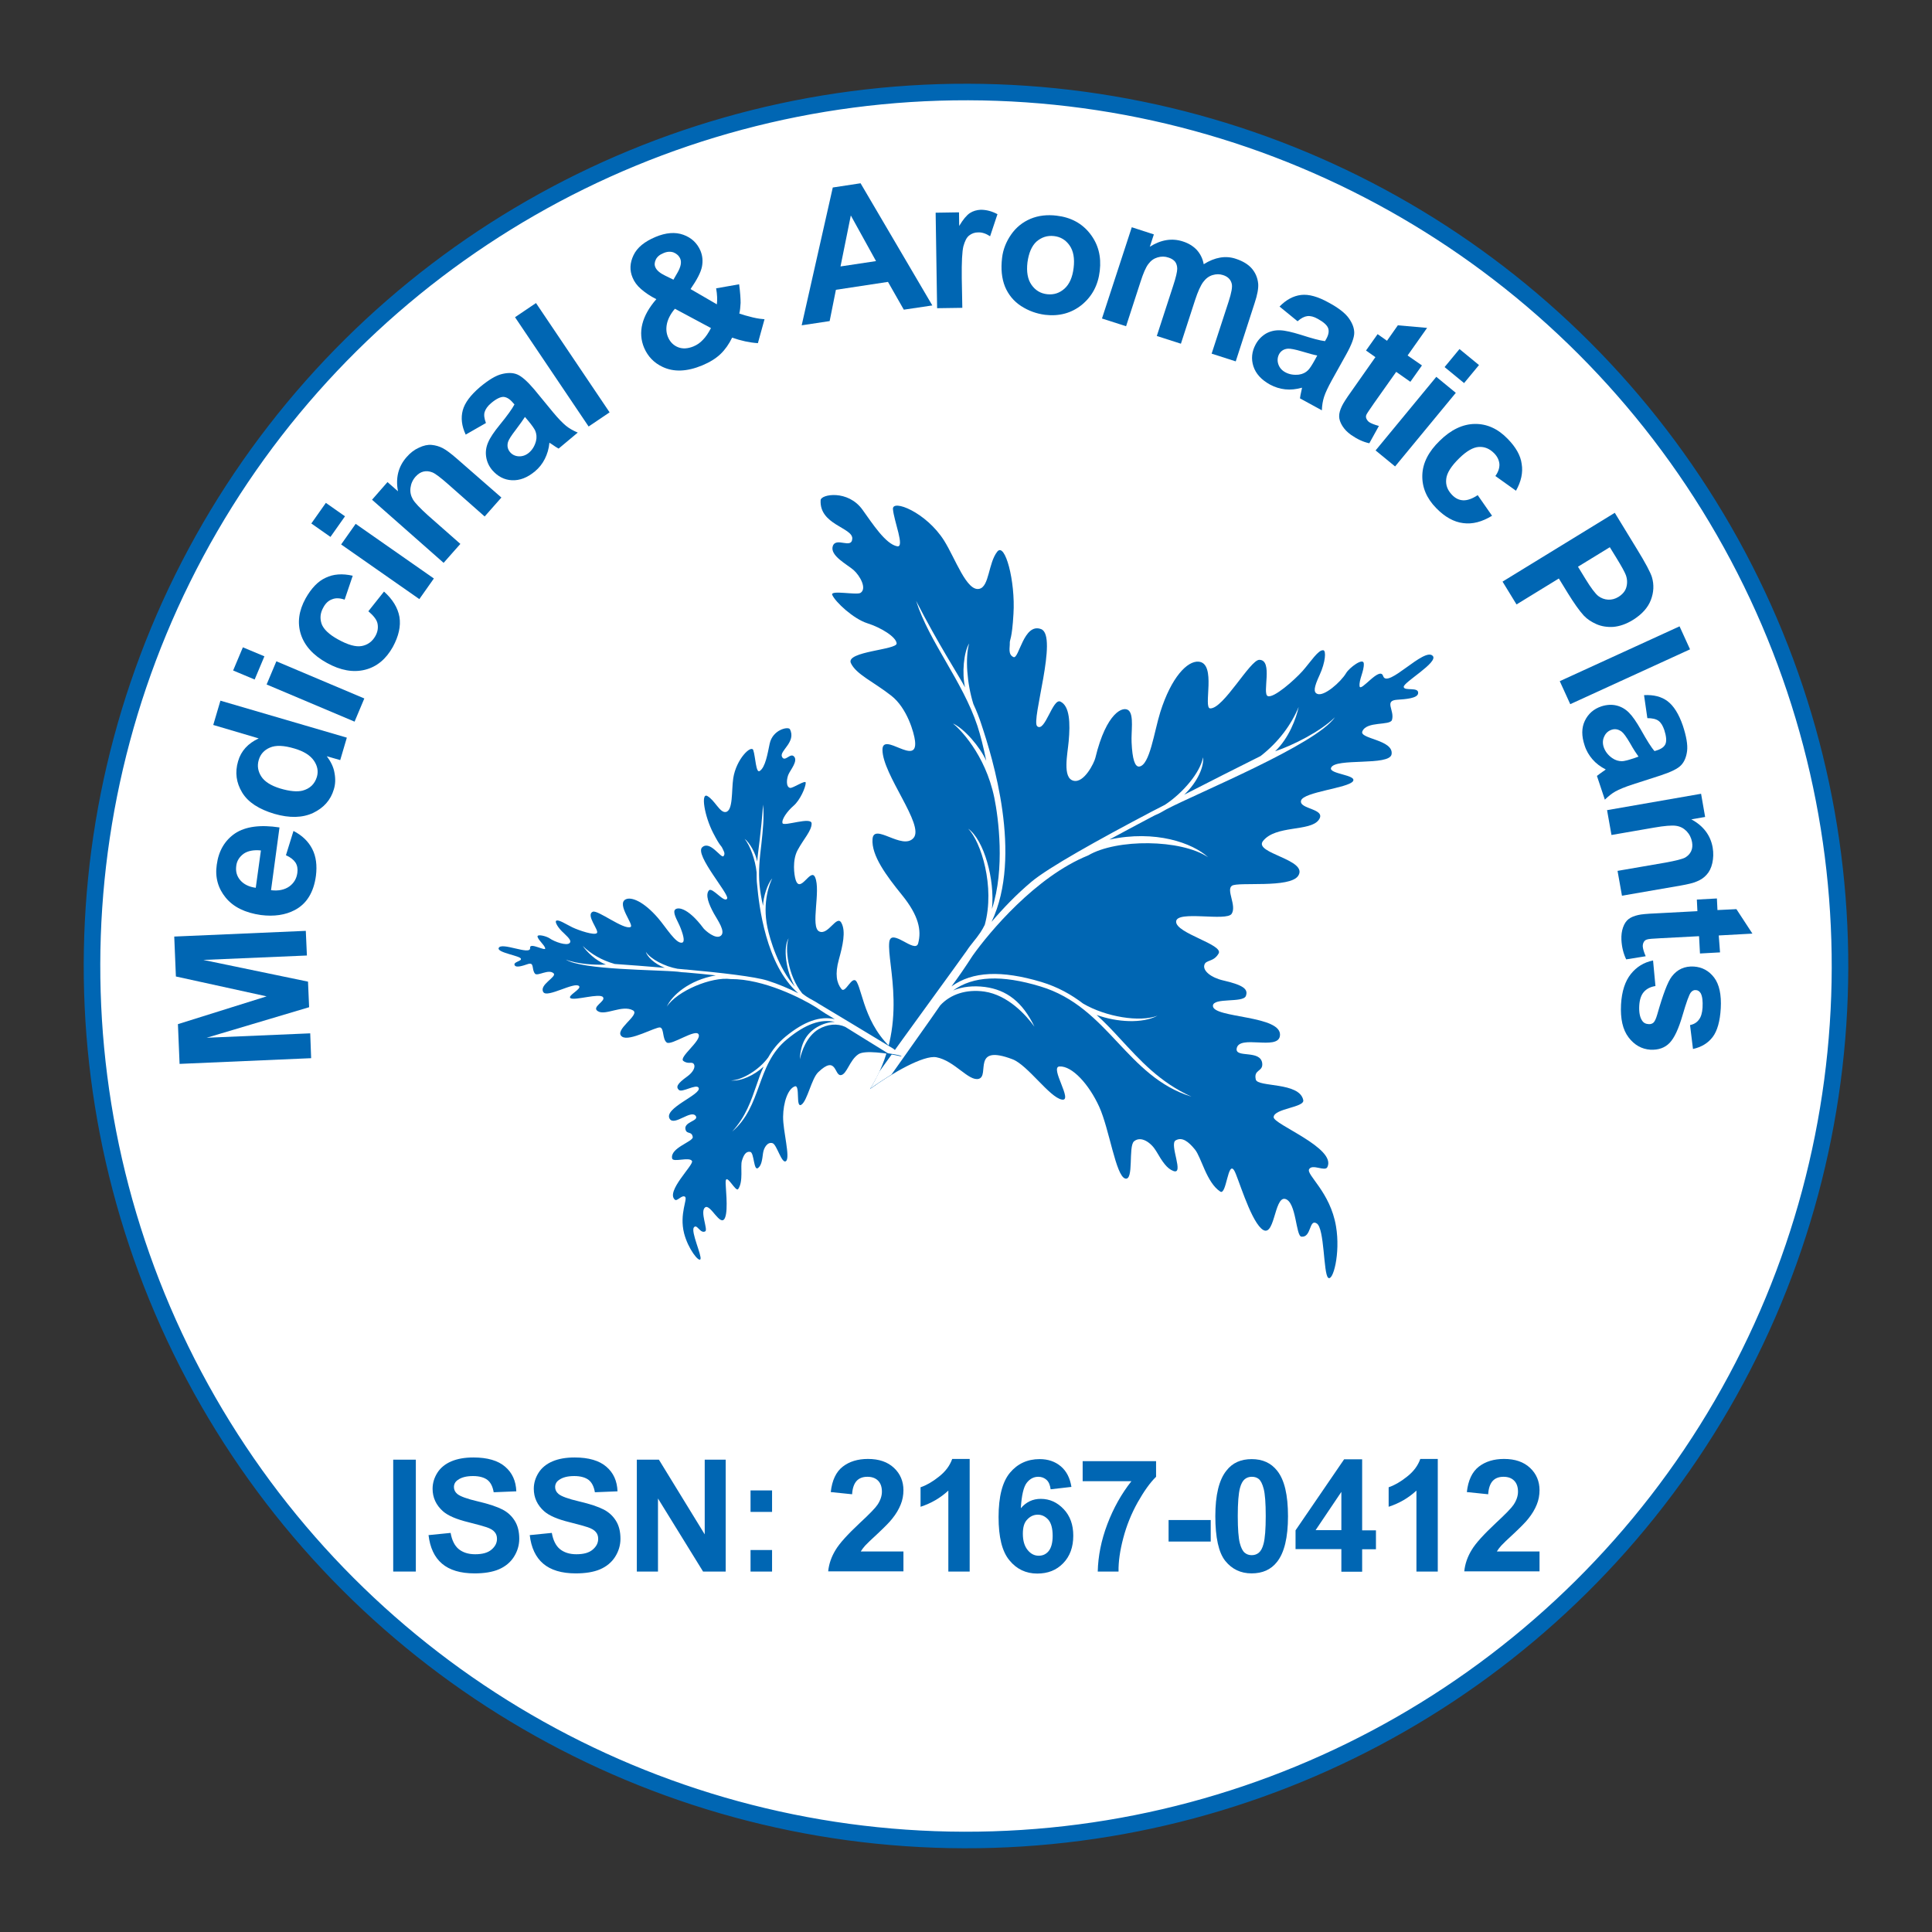 <?xml version="1.0" encoding="utf-8"?>
<!-- Generator: Adobe Illustrator 23.0.2, SVG Export Plug-In . SVG Version: 6.00 Build 0)  -->
<svg version="1.1" id="Layer_1" xmlns="http://www.w3.org/2000/svg" xmlns:xlink="http://www.w3.org/1999/xlink" x="0px" y="0px"
	 viewBox="0 0 105 105" style="enable-background:new 0 0 105 105;" xml:space="preserve">
<rect x="0" y="0" width="105" height="105" fill="#333333" stroke="none"/>
<style type="text/css">
	.st0{fill:#FFFFFF;stroke:#0066B3;stroke-width:0.9;stroke-miterlimit:10;}
	.st1{fill:none;}
	.st2{fill:#0066B3;}
	.st3{fill:#FFFFFF;}
</style>
<ellipse transform="matrix(2.512565e-03 -1 1 2.512565e-03 -0.132 104.868)" class="st0" cx="52.5" cy="52.5" rx="47.5" ry="47.5"/>
<g>
	<path class="st1" d="M88.28,52.5c0,19.76-16.02,35.77-35.77,35.77c-19.76,0-35.77-16.02-35.77-35.77
		c0-19.76,16.02-35.77,35.77-35.77C72.26,16.73,88.28,32.74,88.28,52.5z"/>
	<path class="st2" d="M16.91,57.51l-7.15,0.31l-0.09-2.16l4.82-1.51l-4.93-1.08l-0.09-2.17l7.15-0.31l0.06,1.34l-5.63,0.24
		l5.69,1.18l0.06,1.39l-5.57,1.66l5.63-0.24L16.91,57.51z"/>
	<path class="st2" d="M15.54,46.48l0.41-1.32c0.47,0.24,0.81,0.57,1.02,0.98c0.21,0.41,0.27,0.9,0.2,1.46
		c-0.12,0.89-0.5,1.52-1.15,1.86c-0.51,0.27-1.13,0.36-1.84,0.27c-0.85-0.12-1.49-0.43-1.91-0.94c-0.42-0.51-0.59-1.11-0.49-1.79
		c0.1-0.76,0.44-1.33,1-1.71c0.56-0.37,1.37-0.48,2.41-0.32l-0.46,3.41c0.4,0.05,0.73-0.02,0.99-0.2c0.25-0.18,0.4-0.43,0.44-0.74
		c0.03-0.21,0-0.4-0.1-0.56C15.96,46.73,15.79,46.59,15.54,46.48z M14.18,46.22c-0.39-0.04-0.71,0.02-0.94,0.18
		c-0.23,0.17-0.37,0.39-0.4,0.66c-0.04,0.3,0.03,0.56,0.22,0.78c0.19,0.22,0.47,0.36,0.84,0.41L14.18,46.22z"/>
	<path class="st2" d="M18.85,40.09l-0.36,1.22l-0.73-0.21c0.22,0.29,0.37,0.59,0.42,0.91c0.06,0.32,0.05,0.62-0.04,0.9
		c-0.17,0.57-0.54,0.99-1.12,1.27c-0.58,0.27-1.28,0.29-2.11,0.05c-0.84-0.25-1.43-0.63-1.75-1.16c-0.32-0.53-0.4-1.09-0.22-1.7
		c0.16-0.56,0.54-0.97,1.12-1.24l-2.47-0.73l0.39-1.32L18.85,40.09z M15.22,42.85c0.53,0.16,0.94,0.19,1.22,0.12
		c0.41-0.11,0.66-0.36,0.78-0.74c0.09-0.3,0.04-0.6-0.16-0.89c-0.2-0.29-0.55-0.51-1.06-0.66c-0.57-0.17-1.01-0.19-1.33-0.05
		c-0.31,0.13-0.52,0.36-0.61,0.68c-0.09,0.31-0.04,0.61,0.14,0.89S14.73,42.7,15.22,42.85z"/>
	<path class="st2" d="M13.84,36.93l-1.17-0.49l0.53-1.26l1.17,0.49L13.84,36.93z M19.27,39.22l-4.78-2.02l0.53-1.26l4.78,2.02
		L19.27,39.22z"/>
	<path class="st2" d="M19.17,31.29l-0.44,1.3c-0.26-0.09-0.49-0.1-0.68-0.02c-0.2,0.07-0.36,0.22-0.48,0.45
		c-0.17,0.3-0.19,0.59-0.09,0.89c0.11,0.29,0.4,0.57,0.89,0.84c0.54,0.3,0.97,0.42,1.29,0.36s0.57-0.24,0.74-0.54
		c0.13-0.23,0.16-0.45,0.12-0.67s-0.22-0.44-0.5-0.68l0.85-1.07c0.47,0.42,0.75,0.88,0.84,1.38c0.08,0.5-0.04,1.04-0.36,1.63
		c-0.37,0.66-0.87,1.08-1.51,1.24c-0.64,0.16-1.33,0.04-2.07-0.37c-0.75-0.41-1.22-0.94-1.42-1.56c-0.2-0.63-0.11-1.28,0.26-1.95
		c0.31-0.55,0.67-0.93,1.09-1.12C18.11,31.2,18.6,31.16,19.17,31.29z"/>
	<path class="st2" d="M17.96,29.18l-1.04-0.73l0.79-1.12l1.04,0.73L17.96,29.18z M22.79,32.56l-4.25-2.97l0.79-1.12l4.25,2.97
		L22.79,32.56z"/>
	<path class="st2" d="M27.25,27.04l-0.91,1.03l-1.98-1.75c-0.42-0.37-0.71-0.59-0.87-0.65c-0.16-0.06-0.32-0.08-0.48-0.04
		s-0.29,0.13-0.42,0.27c-0.16,0.18-0.25,0.38-0.28,0.61s0.02,0.44,0.13,0.63c0.11,0.19,0.39,0.48,0.82,0.87l1.76,1.55l-0.91,1.03
		l-3.89-3.43l0.84-0.96l0.57,0.5c-0.14-0.73,0.02-1.35,0.47-1.86c0.2-0.23,0.42-0.4,0.67-0.51c0.25-0.12,0.48-0.17,0.69-0.15
		c0.21,0.02,0.42,0.08,0.61,0.18s0.44,0.29,0.74,0.55L27.25,27.04z"/>
	<path class="st2" d="M26.41,22.99l-1.1,0.63c-0.22-0.47-0.27-0.91-0.16-1.32s0.42-0.82,0.93-1.26c0.47-0.39,0.86-0.63,1.19-0.71
		c0.32-0.08,0.6-0.08,0.84,0.02s0.55,0.37,0.93,0.82l1.02,1.24c0.29,0.35,0.53,0.59,0.7,0.73s0.38,0.26,0.64,0.37l-1.04,0.87
		c-0.09-0.05-0.21-0.12-0.36-0.23c-0.07-0.05-0.12-0.08-0.14-0.09c-0.03,0.33-0.12,0.62-0.25,0.88c-0.13,0.26-0.31,0.49-0.54,0.68
		c-0.41,0.34-0.82,0.5-1.25,0.48c-0.42-0.02-0.77-0.21-1.06-0.54c-0.19-0.22-0.3-0.47-0.34-0.74c-0.04-0.27,0-0.53,0.11-0.78
		c0.11-0.26,0.32-0.57,0.63-0.95c0.41-0.5,0.68-0.88,0.8-1.11l-0.09-0.1c-0.17-0.2-0.34-0.3-0.51-0.31c-0.17,0-0.4,0.11-0.67,0.34
		c-0.19,0.16-0.3,0.32-0.35,0.48C26.29,22.55,26.32,22.75,26.41,22.99z M28.53,22.66c-0.1,0.16-0.27,0.39-0.5,0.7
		c-0.24,0.31-0.38,0.53-0.42,0.66c-0.06,0.21-0.02,0.39,0.1,0.54c0.12,0.15,0.29,0.23,0.48,0.24s0.38-0.05,0.55-0.19
		c0.19-0.16,0.32-0.37,0.39-0.64c0.05-0.2,0.03-0.39-0.04-0.56c-0.05-0.11-0.18-0.3-0.39-0.55L28.53,22.66z"/>
	<path class="st2" d="M31.99,23.18l-4-5.94l1.14-0.77l4,5.94L31.99,23.18z"/>
	<path class="st2" d="M41.55,17.35l-0.36,1.3c-0.45-0.03-0.92-0.13-1.4-0.3c-0.17,0.35-0.38,0.65-0.63,0.89s-0.59,0.45-1,0.62
		c-0.82,0.34-1.54,0.37-2.15,0.08c-0.47-0.22-0.8-0.57-1-1.03c-0.18-0.42-0.21-0.86-0.1-1.3s0.36-0.89,0.76-1.35
		c-0.34-0.17-0.61-0.36-0.83-0.55c-0.22-0.19-0.37-0.4-0.46-0.62c-0.17-0.4-0.15-0.8,0.05-1.22s0.6-0.74,1.19-0.99
		c0.57-0.24,1.08-0.28,1.52-0.12s0.75,0.45,0.93,0.87c0.11,0.27,0.14,0.55,0.08,0.86c-0.06,0.31-0.27,0.71-0.62,1.22l1.43,0.83
		c0.03-0.24,0.02-0.53-0.04-0.87l1.25-0.22c0.06,0.45,0.08,0.79,0.08,1.01c-0.01,0.22-0.03,0.42-0.07,0.58
		c0.2,0.07,0.44,0.14,0.73,0.21S41.42,17.34,41.55,17.35z M36.6,15.2l0.23-0.4c0.17-0.3,0.22-0.55,0.14-0.74
		c-0.07-0.16-0.19-0.27-0.36-0.34c-0.17-0.06-0.36-0.05-0.56,0.04c-0.2,0.08-0.34,0.2-0.41,0.35c-0.07,0.15-0.08,0.29-0.02,0.42
		c0.07,0.16,0.24,0.31,0.53,0.45L36.6,15.2z M36.68,16.78c-0.23,0.27-0.37,0.54-0.43,0.8c-0.06,0.27-0.04,0.51,0.05,0.73
		c0.11,0.27,0.3,0.46,0.55,0.56c0.25,0.1,0.53,0.08,0.83-0.04c0.2-0.08,0.37-0.2,0.52-0.36c0.15-0.15,0.3-0.37,0.44-0.64
		L36.68,16.78z"/>
	<path class="st2" d="M50.67,16.6l-1.55,0.23l-0.86-1.51l-2.83,0.43l-0.34,1.7l-1.52,0.23l1.69-7.49l1.51-0.23L50.67,16.6z
		 M47.61,14.19l-1.37-2.48l-0.56,2.77L47.61,14.19z"/>
	<path class="st2" d="M52.3,16.73l-1.37,0.02l-0.08-5.19l1.27-0.02l0.01,0.74c0.21-0.35,0.4-0.58,0.58-0.7
		c0.17-0.11,0.37-0.17,0.59-0.18c0.31,0,0.61,0.08,0.91,0.24l-0.4,1.2c-0.23-0.15-0.45-0.22-0.65-0.21c-0.19,0-0.35,0.06-0.49,0.17
		s-0.23,0.3-0.31,0.58c-0.07,0.28-0.1,0.86-0.09,1.74L52.3,16.73z"/>
	<path class="st2" d="M54.46,14.02c0.05-0.45,0.22-0.88,0.49-1.27s0.63-0.68,1.06-0.86s0.91-0.23,1.41-0.17
		c0.78,0.09,1.39,0.42,1.83,0.99c0.44,0.57,0.61,1.23,0.52,2.01c-0.09,0.78-0.42,1.39-0.98,1.85c-0.56,0.45-1.23,0.63-1.99,0.54
		c-0.47-0.06-0.91-0.22-1.31-0.48c-0.4-0.26-0.69-0.62-0.87-1.05C54.44,15.13,54.39,14.61,54.46,14.02z M55.84,14.26
		c-0.06,0.51,0.01,0.92,0.22,1.22c0.21,0.3,0.49,0.47,0.85,0.51c0.36,0.04,0.67-0.06,0.94-0.3c0.27-0.24,0.44-0.62,0.5-1.14
		c0.06-0.5-0.01-0.91-0.22-1.21c-0.21-0.3-0.49-0.47-0.85-0.51c-0.36-0.04-0.67,0.06-0.95,0.3C56.07,13.37,55.91,13.75,55.84,14.26z
		"/>
	<path class="st2" d="M61.51,12.35l1.2,0.39l-0.22,0.67c0.6-0.38,1.2-0.48,1.79-0.29c0.32,0.1,0.57,0.26,0.76,0.46
		c0.19,0.21,0.32,0.46,0.38,0.78c0.3-0.19,0.6-0.31,0.89-0.36c0.29-0.05,0.58-0.03,0.87,0.07c0.36,0.12,0.65,0.29,0.85,0.52
		c0.2,0.23,0.32,0.51,0.35,0.83c0.02,0.24-0.04,0.6-0.2,1.07l-1.02,3.15l-1.31-0.42l0.92-2.82c0.16-0.49,0.22-0.82,0.17-0.99
		c-0.06-0.23-0.22-0.38-0.47-0.46c-0.18-0.06-0.37-0.06-0.57,0c-0.2,0.06-0.37,0.19-0.51,0.38c-0.14,0.19-0.29,0.52-0.44,0.98
		l-0.77,2.37l-1.31-0.42l0.88-2.7c0.16-0.48,0.23-0.8,0.23-0.95c0-0.15-0.04-0.28-0.11-0.38c-0.08-0.1-0.2-0.18-0.36-0.23
		c-0.2-0.07-0.4-0.07-0.6-0.01c-0.2,0.06-0.36,0.17-0.5,0.36c-0.14,0.18-0.28,0.51-0.43,0.98l-0.78,2.4l-1.31-0.42L61.51,12.35z"/>
	<path class="st2" d="M70.52,17.46l-0.98-0.8c0.36-0.37,0.75-0.58,1.17-0.63c0.42-0.05,0.92,0.09,1.51,0.42
		c0.54,0.29,0.9,0.58,1.09,0.85c0.19,0.27,0.29,0.53,0.29,0.79c0,0.25-0.14,0.64-0.43,1.16l-0.78,1.4c-0.22,0.4-0.36,0.7-0.43,0.92
		s-0.11,0.45-0.12,0.73l-1.19-0.65c0.01-0.1,0.04-0.24,0.08-0.42c0.02-0.08,0.03-0.14,0.03-0.16c-0.32,0.09-0.62,0.12-0.91,0.09
		c-0.29-0.03-0.57-0.12-0.83-0.26c-0.47-0.26-0.77-0.59-0.9-0.99c-0.13-0.4-0.09-0.8,0.12-1.19c0.14-0.26,0.33-0.45,0.56-0.59
		c0.23-0.13,0.49-0.19,0.77-0.18c0.28,0.01,0.65,0.1,1.11,0.24c0.62,0.2,1.06,0.32,1.33,0.35l0.07-0.12
		c0.13-0.23,0.16-0.43,0.1-0.59c-0.06-0.16-0.25-0.33-0.56-0.5c-0.21-0.12-0.4-0.17-0.57-0.15C70.89,17.2,70.71,17.29,70.52,17.46z
		 M71.59,19.32c-0.18-0.03-0.46-0.11-0.83-0.22c-0.37-0.11-0.63-0.16-0.77-0.15c-0.22,0.02-0.37,0.12-0.47,0.29
		c-0.09,0.17-0.11,0.35-0.05,0.54c0.06,0.19,0.18,0.34,0.38,0.45c0.22,0.12,0.46,0.16,0.74,0.13c0.21-0.03,0.37-0.11,0.5-0.24
		c0.09-0.09,0.21-0.27,0.37-0.56L71.59,19.32z"/>
	<path class="st2" d="M77.28,19.86l-0.63,0.89l-0.77-0.54l-1.21,1.71c-0.24,0.35-0.38,0.55-0.41,0.62c-0.03,0.07-0.03,0.14,0,0.21
		c0.03,0.07,0.08,0.14,0.15,0.19c0.1,0.07,0.28,0.14,0.53,0.21l-0.52,0.94c-0.34-0.07-0.67-0.23-1-0.46
		c-0.2-0.14-0.36-0.31-0.47-0.49c-0.11-0.18-0.17-0.35-0.17-0.52s0.05-0.34,0.15-0.55c0.07-0.15,0.24-0.42,0.52-0.81l1.3-1.85
		l-0.51-0.36l0.63-0.89l0.51,0.36l0.59-0.84l1.59,0.14l-1.06,1.5L77.28,19.86z"/>
	<path class="st2" d="M74.76,24.48l3.3-4l1.06,0.87l-3.3,4L74.76,24.48z M78.51,19.95l0.81-0.98l1.06,0.87l-0.81,0.98L78.51,19.95z"
		/>
	<path class="st2" d="M82.39,26.67l-1.12-0.8c0.16-0.22,0.23-0.44,0.22-0.65c-0.02-0.21-0.11-0.41-0.29-0.59
		c-0.24-0.24-0.51-0.36-0.83-0.34c-0.31,0.02-0.66,0.22-1.06,0.61c-0.44,0.43-0.68,0.81-0.71,1.13c-0.04,0.33,0.07,0.61,0.31,0.86
		c0.18,0.19,0.38,0.29,0.61,0.3c0.22,0.01,0.49-0.08,0.79-0.28l0.78,1.12c-0.54,0.33-1.06,0.47-1.57,0.4
		c-0.5-0.06-0.99-0.33-1.46-0.81c-0.53-0.54-0.78-1.14-0.76-1.8s0.34-1.28,0.95-1.87c0.61-0.6,1.25-0.9,1.9-0.91
		c0.66-0.01,1.26,0.26,1.79,0.81c0.44,0.45,0.7,0.9,0.76,1.36C82.78,25.69,82.67,26.17,82.39,26.67z"/>
	<path class="st2" d="M81.66,31.61l6.1-3.74l1.21,1.98c0.46,0.75,0.73,1.26,0.81,1.52c0.12,0.41,0.1,0.82-0.06,1.24
		s-0.49,0.78-0.97,1.08c-0.37,0.23-0.73,0.35-1.07,0.38c-0.34,0.02-0.65-0.03-0.92-0.15c-0.27-0.12-0.5-0.27-0.68-0.46
		c-0.24-0.26-0.53-0.67-0.87-1.22l-0.49-0.8l-2.3,1.41L81.66,31.61z M87.49,29.74l-1.73,1.06l0.41,0.67
		c0.3,0.49,0.53,0.79,0.69,0.92c0.16,0.12,0.34,0.19,0.54,0.2c0.19,0.01,0.38-0.04,0.56-0.15c0.22-0.14,0.37-0.31,0.43-0.53
		c0.06-0.22,0.05-0.44-0.03-0.66c-0.06-0.16-0.23-0.47-0.5-0.91L87.49,29.74z"/>
	<path class="st2" d="M84.77,37.02l6.51-2.98l0.57,1.25l-6.51,2.98L84.77,37.02z"/>
	<path class="st2" d="M89.53,39.03l-0.18-1.25c0.52-0.03,0.95,0.08,1.28,0.33s0.61,0.69,0.83,1.33c0.19,0.58,0.27,1.04,0.23,1.37
		c-0.04,0.33-0.15,0.59-0.32,0.77c-0.17,0.19-0.54,0.37-1.11,0.56l-1.52,0.49c-0.43,0.14-0.74,0.27-0.94,0.38s-0.38,0.26-0.58,0.45
		l-0.43-1.29c0.08-0.06,0.19-0.15,0.34-0.25c0.07-0.05,0.12-0.08,0.14-0.1c-0.29-0.15-0.53-0.33-0.72-0.55
		c-0.19-0.22-0.34-0.47-0.43-0.76c-0.17-0.51-0.17-0.95,0.01-1.33c0.18-0.38,0.48-0.65,0.9-0.79c0.28-0.09,0.55-0.11,0.81-0.05
		c0.26,0.06,0.49,0.19,0.69,0.39c0.2,0.2,0.41,0.51,0.65,0.93c0.32,0.57,0.56,0.96,0.74,1.16l0.13-0.04
		c0.25-0.08,0.41-0.2,0.47-0.36s0.04-0.41-0.07-0.75c-0.08-0.23-0.18-0.4-0.32-0.5S89.78,39.03,89.53,39.03z M89.05,41.12
		c-0.11-0.15-0.27-0.39-0.46-0.73c-0.2-0.34-0.35-0.55-0.46-0.63c-0.18-0.13-0.36-0.16-0.54-0.1c-0.18,0.06-0.32,0.18-0.4,0.36
		c-0.09,0.18-0.1,0.38-0.03,0.59c0.08,0.23,0.23,0.43,0.46,0.59c0.17,0.12,0.35,0.17,0.53,0.17c0.12,0,0.34-0.06,0.65-0.16
		L89.05,41.12z"/>
	<path class="st2" d="M88.15,48.68l-0.24-1.35l2.61-0.45c0.55-0.1,0.9-0.19,1.06-0.27c0.15-0.09,0.26-0.2,0.33-0.35
		c0.07-0.15,0.08-0.31,0.05-0.49c-0.04-0.23-0.14-0.43-0.3-0.6c-0.16-0.16-0.35-0.26-0.58-0.29c-0.22-0.03-0.62,0-1.19,0.1
		l-2.31,0.4l-0.24-1.35l5.11-0.89l0.22,1.26l-0.75,0.13c0.65,0.35,1.04,0.86,1.16,1.53c0.05,0.3,0.04,0.58-0.02,0.85
		c-0.06,0.27-0.17,0.48-0.31,0.63c-0.14,0.16-0.32,0.28-0.52,0.36c-0.2,0.09-0.5,0.16-0.9,0.23L88.15,48.68z"/>
	<path class="st2" d="M93.48,51.76l-1.09,0.06l-0.05-0.94l-2.09,0.11c-0.42,0.02-0.67,0.04-0.74,0.07
		c-0.07,0.02-0.13,0.06-0.17,0.13s-0.06,0.14-0.06,0.24c0.01,0.13,0.06,0.31,0.16,0.54l-1.06,0.17c-0.15-0.31-0.24-0.67-0.26-1.07
		c-0.01-0.25,0.02-0.47,0.09-0.67c0.07-0.2,0.17-0.35,0.3-0.45c0.13-0.1,0.3-0.17,0.52-0.22c0.16-0.04,0.48-0.07,0.96-0.09
		l2.26-0.12l-0.03-0.63l1.09-0.06l0.03,0.63l1.03-0.05l0.87,1.33l-1.83,0.1L93.48,51.76z"/>
	<path class="st2" d="M89.84,52.2l0.13,1.39c-0.27,0.04-0.48,0.15-0.63,0.32c-0.15,0.17-0.23,0.42-0.25,0.74
		c-0.02,0.35,0.03,0.63,0.15,0.81c0.08,0.13,0.2,0.19,0.36,0.2c0.1,0.01,0.19-0.02,0.26-0.08c0.07-0.06,0.14-0.21,0.21-0.45
		c0.31-1.09,0.57-1.78,0.79-2.06c0.3-0.39,0.7-0.57,1.2-0.54c0.45,0.03,0.82,0.23,1.1,0.6c0.28,0.37,0.4,0.93,0.36,1.67
		c-0.04,0.71-0.19,1.23-0.44,1.56c-0.25,0.33-0.61,0.55-1.07,0.65l-0.16-1.3c0.21-0.04,0.37-0.14,0.48-0.29
		c0.12-0.15,0.18-0.37,0.2-0.65c0.02-0.36-0.01-0.62-0.1-0.79c-0.07-0.11-0.16-0.17-0.27-0.17c-0.1-0.01-0.18,0.03-0.26,0.12
		c-0.1,0.12-0.25,0.54-0.46,1.26c-0.21,0.72-0.44,1.22-0.7,1.49c-0.26,0.27-0.61,0.39-1.04,0.37c-0.47-0.03-0.87-0.25-1.19-0.67
		c-0.32-0.42-0.45-1.01-0.41-1.79c0.04-0.71,0.22-1.26,0.53-1.65S89.34,52.3,89.84,52.2z"/>
</g>
<g>
	<path class="st2" d="M21.37,85.41v-6.08h1.23v6.08H21.37z"/>
	<path class="st2" d="M23.29,83.43l1.2-0.12c0.07,0.4,0.22,0.7,0.44,0.88s0.52,0.28,0.89,0.28c0.4,0,0.69-0.08,0.89-0.25
		c0.2-0.17,0.3-0.36,0.3-0.59c0-0.14-0.04-0.27-0.13-0.37c-0.08-0.1-0.23-0.19-0.44-0.26c-0.14-0.05-0.47-0.14-0.98-0.27
		c-0.66-0.16-1.12-0.36-1.39-0.6c-0.37-0.33-0.56-0.74-0.56-1.22c0-0.31,0.09-0.6,0.26-0.87s0.43-0.48,0.76-0.62
		c0.33-0.14,0.73-0.21,1.2-0.21c0.76,0,1.34,0.17,1.72,0.5c0.39,0.33,0.59,0.78,0.61,1.34l-1.23,0.05
		c-0.05-0.31-0.17-0.54-0.34-0.67s-0.43-0.21-0.78-0.21c-0.36,0-0.64,0.07-0.84,0.22c-0.13,0.09-0.2,0.22-0.2,0.38
		c0,0.14,0.06,0.27,0.18,0.37c0.15,0.13,0.53,0.27,1.13,0.41c0.6,0.14,1.04,0.29,1.33,0.44c0.29,0.15,0.51,0.36,0.67,0.62
		s0.24,0.58,0.24,0.97c0,0.35-0.1,0.68-0.29,0.98c-0.19,0.3-0.47,0.53-0.82,0.68c-0.35,0.15-0.8,0.22-1.32,0.22
		c-0.77,0-1.36-0.18-1.77-0.53S23.37,84.11,23.29,83.43z"/>
	<path class="st2" d="M28.79,83.43l1.2-0.12c0.07,0.4,0.22,0.7,0.44,0.88s0.52,0.28,0.89,0.28c0.4,0,0.69-0.08,0.89-0.25
		c0.2-0.17,0.3-0.36,0.3-0.59c0-0.14-0.04-0.27-0.13-0.37c-0.08-0.1-0.23-0.19-0.44-0.26c-0.14-0.05-0.47-0.14-0.98-0.27
		c-0.66-0.16-1.12-0.36-1.39-0.6c-0.37-0.33-0.56-0.74-0.56-1.22c0-0.31,0.09-0.6,0.26-0.87s0.43-0.48,0.76-0.62
		c0.33-0.14,0.73-0.21,1.2-0.21c0.76,0,1.34,0.17,1.72,0.5c0.39,0.33,0.59,0.78,0.61,1.34l-1.23,0.05
		c-0.05-0.31-0.17-0.54-0.34-0.67s-0.43-0.21-0.78-0.21c-0.36,0-0.64,0.07-0.84,0.22c-0.13,0.09-0.2,0.22-0.2,0.38
		c0,0.14,0.06,0.27,0.18,0.37c0.15,0.13,0.53,0.27,1.13,0.41c0.6,0.14,1.04,0.29,1.33,0.44c0.29,0.15,0.51,0.36,0.67,0.62
		s0.24,0.58,0.24,0.97c0,0.35-0.1,0.68-0.29,0.98c-0.19,0.3-0.47,0.53-0.82,0.68c-0.35,0.15-0.8,0.22-1.32,0.22
		c-0.77,0-1.36-0.18-1.77-0.53S28.87,84.11,28.79,83.43z"/>
	<path class="st2" d="M34.61,85.41v-6.08h1.2l2.49,4.06v-4.06h1.14v6.08h-1.23l-2.45-3.97v3.97H34.61z"/>
	<path class="st2" d="M40.79,82.17V81h1.17v1.17H40.79z M40.79,85.41v-1.17h1.17v1.17H40.79z"/>
	<path class="st2" d="M49.1,84.32v1.08h-4.09c0.04-0.41,0.18-0.8,0.4-1.16c0.22-0.37,0.66-0.85,1.31-1.46
		c0.53-0.49,0.85-0.82,0.97-1c0.16-0.24,0.24-0.48,0.24-0.71c0-0.26-0.07-0.46-0.21-0.6s-0.33-0.21-0.58-0.21
		c-0.24,0-0.44,0.07-0.58,0.22c-0.14,0.15-0.23,0.39-0.25,0.73l-1.16-0.12c0.07-0.64,0.29-1.1,0.65-1.38s0.82-0.42,1.37-0.42
		c0.6,0,1.07,0.16,1.42,0.49c0.34,0.32,0.51,0.73,0.51,1.21c0,0.27-0.05,0.54-0.15,0.78c-0.1,0.25-0.25,0.51-0.47,0.78
		c-0.14,0.18-0.4,0.44-0.76,0.78c-0.37,0.34-0.6,0.56-0.7,0.67c-0.1,0.11-0.18,0.22-0.24,0.32H49.1z"/>
	<path class="st2" d="M52.71,85.41h-1.17v-4.4c-0.43,0.4-0.93,0.69-1.51,0.88v-1.06c0.3-0.1,0.64-0.29,0.99-0.57
		c0.36-0.28,0.6-0.6,0.73-0.97h0.95V85.41z"/>
	<path class="st2" d="M58.23,80.81l-1.13,0.13c-0.03-0.23-0.1-0.4-0.22-0.51c-0.12-0.11-0.27-0.17-0.45-0.17
		c-0.25,0-0.46,0.11-0.63,0.33c-0.17,0.22-0.28,0.68-0.32,1.38c0.29-0.34,0.65-0.51,1.08-0.51c0.49,0,0.9,0.19,1.25,0.56
		c0.35,0.37,0.52,0.85,0.52,1.44c0,0.62-0.18,1.12-0.55,1.5c-0.37,0.38-0.83,0.56-1.41,0.56c-0.61,0-1.12-0.24-1.51-0.72
		c-0.4-0.48-0.59-1.26-0.59-2.35c0-1.12,0.21-1.92,0.62-2.41c0.41-0.49,0.95-0.74,1.61-0.74c0.46,0,0.84,0.13,1.15,0.39
		S58.15,80.32,58.23,80.81z M55.59,83.36c0,0.38,0.09,0.67,0.26,0.88c0.17,0.21,0.37,0.31,0.6,0.31c0.22,0,0.4-0.08,0.54-0.25
		c0.14-0.17,0.22-0.45,0.22-0.83c0-0.4-0.08-0.69-0.23-0.87c-0.16-0.18-0.35-0.28-0.58-0.28c-0.22,0-0.41,0.09-0.57,0.26
		C55.66,82.75,55.59,83.01,55.59,83.36z"/>
	<path class="st2" d="M58.84,80.49v-1.08h3.99v0.85c-0.33,0.32-0.66,0.79-1,1.39c-0.34,0.61-0.6,1.25-0.78,1.93
		c-0.18,0.68-0.27,1.29-0.26,1.83h-1.13c0.02-0.84,0.19-1.7,0.52-2.57c0.33-0.87,0.77-1.66,1.31-2.34H58.84z"/>
	<path class="st2" d="M63.51,83.78v-1.17h2.29v1.17H63.51z"/>
	<path class="st2" d="M68.03,79.3c0.59,0,1.05,0.21,1.38,0.63c0.4,0.5,0.59,1.32,0.59,2.48c0,1.15-0.2,1.98-0.6,2.48
		c-0.33,0.42-0.79,0.62-1.38,0.62c-0.59,0-1.07-0.23-1.43-0.68s-0.54-1.27-0.54-2.43c0-1.14,0.2-1.97,0.6-2.47
		C66.98,79.5,67.44,79.3,68.03,79.3z M68.03,80.26c-0.14,0-0.27,0.04-0.38,0.13c-0.11,0.09-0.2,0.25-0.26,0.48
		c-0.08,0.3-0.12,0.81-0.12,1.52s0.04,1.2,0.11,1.47c0.07,0.27,0.16,0.44,0.27,0.53s0.23,0.13,0.38,0.13c0.14,0,0.27-0.04,0.38-0.13
		c0.11-0.09,0.2-0.25,0.26-0.48c0.08-0.3,0.12-0.81,0.12-1.52s-0.04-1.2-0.11-1.47c-0.07-0.27-0.16-0.45-0.27-0.54
		S68.17,80.26,68.03,80.26z"/>
	<path class="st2" d="M72.9,85.41v-1.22h-2.49v-1.02l2.64-3.86h0.98v3.86h0.75v1.03h-0.75v1.22H72.9z M72.9,83.16v-2.08l-1.4,2.08
		H72.9z"/>
	<path class="st2" d="M78.15,85.41h-1.17v-4.4c-0.43,0.4-0.93,0.69-1.51,0.88v-1.06c0.3-0.1,0.64-0.29,0.99-0.57
		c0.36-0.28,0.6-0.6,0.73-0.97h0.95V85.41z"/>
	<path class="st2" d="M83.67,84.32v1.08h-4.09c0.04-0.41,0.18-0.8,0.4-1.16c0.22-0.37,0.66-0.85,1.31-1.46
		c0.53-0.49,0.85-0.82,0.97-1c0.16-0.24,0.24-0.48,0.24-0.71c0-0.26-0.07-0.46-0.21-0.6s-0.33-0.21-0.58-0.21
		c-0.24,0-0.44,0.07-0.58,0.22c-0.14,0.15-0.23,0.39-0.25,0.73l-1.16-0.12c0.07-0.64,0.29-1.1,0.65-1.38s0.82-0.42,1.37-0.42
		c0.6,0,1.07,0.16,1.42,0.49c0.34,0.32,0.51,0.73,0.51,1.21c0,0.27-0.05,0.54-0.15,0.78c-0.1,0.25-0.25,0.51-0.47,0.78
		c-0.14,0.18-0.4,0.44-0.76,0.78c-0.37,0.34-0.6,0.56-0.7,0.67c-0.1,0.11-0.18,0.22-0.24,0.32H83.67z"/>
</g>
<g>
	<path class="st2" d="M77.87,35.65c-0.45-0.51-2.47,1.81-2.7,1.09c-0.18-0.56-1.24,0.92-1.28,0.55c-0.04-0.35,0.25-0.82,0.23-1.22
		c-0.01-0.37-0.8,0.23-0.96,0.51c-0.3,0.5-1.21,1.29-1.57,1.13c-0.21-0.09-0.19-0.34,0.13-1.03c0.32-0.7,0.36-1.32,0.2-1.34
		c-0.27-0.04-0.68,0.62-1.13,1.13c-0.45,0.5-1.57,1.49-1.89,1.36c-0.32-0.13,0.31-1.97-0.46-1.97c-0.5,0-1.95,2.67-2.67,2.64
		c-0.4-0.02,0.37-2.46-0.63-2.54c-0.61-0.05-1.48,0.84-2.08,2.74c-0.34,1.09-0.57,2.88-1.14,2.96c-0.24,0.03-0.38-0.4-0.42-1.31
		c-0.03-0.58,0.13-1.46-0.15-1.73c-0.29-0.28-1.22,0.08-1.82,2.57c-0.06,0.26-0.61,1.39-1.19,1.24c-0.61-0.15-0.32-1.45-0.26-2.14
		c0.09-0.99,0.06-1.92-0.45-2.16c-0.42-0.2-0.84,1.7-1.26,1.34c-0.35-0.29,1.16-4.92,0.21-5.28c-0.95-0.36-1.2,1.66-1.5,1.52
		c-0.31-0.14-0.19-0.53-0.2-0.75c-0.01-0.22,0.12-0.19,0.2-1.6c0.11-1.78-0.46-3.91-0.88-3.38c-0.49,0.62-0.43,1.89-0.97,2.02
		c-0.69,0.17-1.3-1.63-1.92-2.62c-0.98-1.55-2.83-2.27-2.78-1.71c0.05,0.64,0.66,2.1,0.23,2.02c-0.63-0.12-1.34-1.23-1.88-1.98
		c-0.79-1.11-2.26-0.85-2.28-0.53c-0.08,1.34,1.74,1.49,1.72,2.09c-0.03,0.6-0.88-0.11-1.06,0.41c-0.17,0.52,0.79,1,1.13,1.3
		c0.34,0.3,0.74,1,0.38,1.24c-0.21,0.14-1.66-0.17-1.54,0.11c0.17,0.39,1.15,1.3,1.9,1.54c0.76,0.24,1.58,0.75,1.6,1.1
		c0.02,0.35-2.76,0.43-2.49,1.06c0.28,0.62,1.25,1.03,2.2,1.78c0.86,0.67,1.24,2.02,1.29,2.46c0.16,1.43-1.77-0.54-1.77,0.48
		c0,1.35,2.3,4.09,1.69,4.79c-0.6,0.7-2.16-0.85-2.23,0.06c-0.07,0.89,0.75,1.99,1.6,3.04c0.91,1.12,1.07,1.92,0.88,2.63
		c-0.16,0.59-1.47-0.88-1.57-0.07c-0.14,1.17,1.11,4.57-1.05,7.99c1.21-0.88,2.93-1.86,3.61-1.73c1,0.19,1.76,1.33,2.31,1.17
		c0.6-0.18-0.41-1.91,1.83-1.06c0.83,0.32,2.01,2.07,2.68,2.19c0.64,0.12-0.68-1.77-0.13-1.8c0.69-0.04,1.61,0.98,2.16,2.19
		c0.55,1.21,0.9,3.75,1.41,3.9c0.49,0.14,0.16-1.74,0.48-2.02c0.38-0.32,0.93,0.07,1.2,0.52c0.35,0.6,0.59,0.96,0.94,1.09
		c0.61,0.23-0.23-1.45,0.12-1.66c0.35-0.21,0.7,0.06,1.05,0.49c0.35,0.42,0.63,1.8,1.38,2.29c0.34,0.22,0.41-1.73,0.76-1.14
		c0.2,0.33,0.83,2.55,1.46,3.14c0.75,0.7,0.69-1.76,1.31-1.6c0.61,0.16,0.57,2.02,0.88,2.05c0.55,0.06,0.41-0.99,0.83-0.72
		c0.43,0.26,0.36,2.71,0.62,2.95c0.26,0.24,0.68-1.31,0.43-2.79c-0.31-1.87-1.64-2.81-1.46-3.11c0.18-0.3,0.86,0.15,0.99-0.11
		c0.51-1.04-2.96-2.33-2.92-2.72c0.03-0.47,1.69-0.52,1.61-0.92c-0.2-1-2.48-0.69-2.58-1.12c-0.13-0.56,0.4-0.41,0.35-0.88
		c-0.09-0.76-1.47-0.27-1.39-0.8c0.12-0.78,2.22,0.11,2.35-0.68c0.19-1.15-3.67-0.96-3.64-1.65c0.02-0.46,1.64-0.14,1.79-0.53
		c0.13-0.35-0.08-0.58-1.21-0.84c-0.7-0.16-1.12-0.53-1.05-0.83c0.07-0.32,0.5-0.15,0.78-0.64c0.28-0.49-2.32-1.09-2.31-1.73
		c0.01-0.64,2.75,0.01,3.02-0.43c0.28-0.44-0.31-1.29,0.01-1.52c0.32-0.23,3.17,0.15,3.61-0.55c0.55-0.88-2.44-1.21-1.92-1.88
		c0.69-0.88,2.56-0.5,3.03-1.15c0.45-0.62-1.09-0.57-0.96-1.05c0.13-0.47,2.56-0.68,2.82-1.05c0.24-0.35-1.32-0.39-1.19-0.73
		c0.21-0.56,3.19-0.08,3.29-0.74c0.12-0.79-1.76-0.83-1.59-1.24c0.23-0.57,1.5-0.3,1.61-0.62c0.16-0.52-0.45-1.05,0.28-1.1
		c0.47-0.03,1.1-0.08,1.14-0.34c0.07-0.39-0.77-0.11-0.78-0.36C76.26,37.09,78.18,36,77.87,35.65z"/>
	<path class="st3" d="M52.45,37.36c-0.18-0.77-0.07-1.92,0.22-2.39c-0.22,0.78-0.12,2.17,0.23,3.29l0,0
		c0.17,0.37,0.32,0.74,0.44,1.12c0.59,1.77,2.26,7.12,0.55,10.72c0.64-0.75,1.35-1.49,2.17-2.18c0.92-0.77,3.57-2.25,6.55-3.82v0
		l0.04-0.02c0.22-0.11,0.44-0.23,0.66-0.34c0.98-0.64,1.93-1.77,2.07-2.58c0.07,0.46-0.27,1.32-1.02,2.03
		c1.42-0.73,2.85-1.45,4.15-2.1c0.99-0.77,1.67-1.71,2.07-2.67c-0.13,0.61-0.53,1.7-1.28,2.41c0.94-0.31,2.48-1.08,3.25-1.85
		c-1.01,1.48-7.41,4.09-9.15,5c-0.22,0.13-0.43,0.25-0.64,0.33c-0.86,0.45-1.69,0.9-2.47,1.32c2.5-0.54,4.52,0.18,5.37,0.96
		c-1.48-0.99-4.98-1.01-6.52-0.1c-2.85,1.15-5.38,4.18-6.28,5.45c-0.4,0.62-0.77,1.16-1.15,1.67c1.14-0.82,2.72-0.89,4.89-0.24
		c0.89,0.27,1.62,0.68,2.26,1.17l0,0c1.24,0.73,3.1,1.03,4.05,0.66c-0.82,0.44-2.21,0.36-3.31-0.04c0.46,0.42,0.88,0.86,1.29,1.31
		c1.07,1.15,2.11,2.33,3.86,3.13c-1.76-0.54-2.9-1.77-4.01-2.95c-1.14-1.22-2.33-2.48-4.2-3.04c-2.11-0.64-3.65-0.57-4.74,0.22
		c0.51-0.21,1.1-0.27,1.73-0.19c1.18,0.16,2.04,0.81,2.69,2.16c-0.46-0.64-1.44-1.72-2.72-1.91c-0.99-0.14-1.85,0.15-2.4,0.75
		c-0.54,0.79-1.77,2.51-2.65,3.76c-0.4,0.25-0.8,0.51-1.16,0.77c0.2-0.31,0.35-0.62,0.5-0.93c1.4-1.96,4.22-5.82,4.75-6.57
		c0.21-0.33,0.51-0.64,0.74-0.99c0.09-0.13,0.17-0.28,0.24-0.42c0.57-2.07-0.21-4.52-0.9-5.22c0.85,0.6,1.46,2.75,1.29,4.36
		c0.72-2.18,0.35-4.96,0.13-6.04c-0.5-2.41-1.93-3.79-2.25-4.04c0.62,0.28,1.48,1.28,1.81,2.03c-0.15-0.75-0.32-1.41-0.48-1.9
		c-0.4-1.21-1.06-2.36-1.7-3.47c-0.65-1.13-1.27-2.19-1.63-3.32C50.99,35,52.11,36.72,52.45,37.36z"/>
	<path class="st2" d="M27.1,51.53c0.12-0.37,1.75,0.42,1.71-0.01c-0.04-0.34,0.88,0.22,0.82,0.01c-0.06-0.19-0.33-0.39-0.41-0.6
		c-0.08-0.2,0.48-0.05,0.64,0.06c0.28,0.2,0.95,0.43,1.1,0.26c0.09-0.1,0.02-0.22-0.31-0.53c-0.34-0.3-0.51-0.63-0.42-0.68
		c0.13-0.08,0.51,0.18,0.88,0.36c0.36,0.17,1.19,0.45,1.33,0.31c0.14-0.14-0.63-0.99-0.22-1.16c0.27-0.11,1.68,1,2.05,0.83
		c0.21-0.1-0.78-1.24-0.27-1.5c0.31-0.16,0.99,0.12,1.76,1.01c0.44,0.51,0.98,1.42,1.31,1.34c0.14-0.03,0.11-0.3-0.08-0.79
		c-0.12-0.32-0.41-0.75-0.33-0.96c0.09-0.21,0.68-0.23,1.58,0.98c0.1,0.12,0.65,0.61,0.93,0.4c0.29-0.22-0.17-0.85-0.37-1.21
		c-0.28-0.51-0.48-1.02-0.27-1.26c0.18-0.2,0.85,0.73,0.99,0.44c0.12-0.23-1.78-2.38-1.36-2.78c0.43-0.4,1.03,0.62,1.16,0.48
		c0.13-0.14-0.02-0.33-0.07-0.45c-0.05-0.12-0.11-0.07-0.49-0.81c-0.48-0.93-0.68-2.2-0.32-2.01c0.41,0.23,0.68,0.92,1,0.87
		c0.41-0.06,0.31-1.16,0.41-1.83c0.16-1.05,0.98-1.84,1.09-1.53c0.12,0.36,0.14,1.28,0.35,1.13c0.31-0.2,0.43-0.96,0.54-1.48
		c0.16-0.77,1.01-0.95,1.1-0.79c0.36,0.7-0.59,1.18-0.43,1.5c0.16,0.32,0.45-0.25,0.66-0.01c0.21,0.24-0.19,0.71-0.3,0.95
		c-0.11,0.23-0.16,0.7,0.08,0.75c0.15,0.03,0.85-0.46,0.85-0.28c0,0.25-0.31,0.95-0.66,1.25c-0.35,0.3-0.67,0.76-0.6,0.95
		c0.07,0.19,1.59-0.38,1.58,0.02c0,0.39-0.43,0.83-0.76,1.44c-0.3,0.55-0.19,1.36-0.11,1.61c0.25,0.8,0.82-0.68,1.06-0.13
		c0.32,0.73-0.27,2.7,0.22,2.94c0.49,0.24,0.96-0.94,1.21-0.46c0.25,0.46,0.07,1.23-0.14,1.99c-0.22,0.8-0.12,1.27,0.14,1.6
		c0.22,0.28,0.58-0.8,0.83-0.39c0.35,0.6,0.48,2.7,2.45,4.06c-0.85-0.2-2.01-0.35-2.35-0.13c-0.49,0.32-0.63,1.1-0.96,1.14
		c-0.36,0.04-0.23-1.12-1.23-0.16c-0.37,0.35-0.59,1.56-0.92,1.77c-0.32,0.2-0.05-1.1-0.35-1c-0.38,0.13-0.63,0.88-0.64,1.65
		c-0.01,0.77,0.4,2.21,0.16,2.41c-0.23,0.19-0.5-0.9-0.73-0.97c-0.28-0.09-0.48,0.25-0.52,0.54c-0.05,0.4-0.09,0.65-0.25,0.79
		c-0.27,0.26-0.22-0.83-0.45-0.86c-0.24-0.04-0.36,0.19-0.45,0.49c-0.09,0.3,0.09,1.11-0.2,1.53c-0.13,0.19-0.62-0.84-0.68-0.44
		c-0.03,0.22,0.16,1.55-0.04,2.01c-0.24,0.54-0.79-0.79-1.08-0.57c-0.29,0.22,0.17,1.21,0.01,1.3c-0.28,0.15-0.45-0.44-0.62-0.21
		c-0.17,0.23,0.44,1.53,0.36,1.72c-0.08,0.19-0.67-0.55-0.89-1.4c-0.27-1.07,0.21-1.87,0.05-1.99c-0.17-0.12-0.43,0.27-0.55,0.16
		c-0.52-0.44,1.04-1.9,0.93-2.1c-0.13-0.25-1.03,0.09-1.08-0.14c-0.13-0.58,1.17-0.92,1.12-1.17c-0.06-0.33-0.31-0.13-0.39-0.39
		c-0.13-0.43,0.72-0.47,0.56-0.74c-0.25-0.39-1.16,0.55-1.42,0.15c-0.37-0.58,1.75-1.33,1.57-1.69c-0.12-0.24-0.91,0.29-1.08,0.11
		c-0.16-0.16-0.09-0.33,0.45-0.72c0.34-0.24,0.47-0.53,0.37-0.68c-0.11-0.16-0.3,0.03-0.57-0.17c-0.27-0.2,0.99-1.1,0.83-1.44
		c-0.15-0.34-1.47,0.61-1.73,0.44c-0.25-0.18-0.14-0.76-0.36-0.82c-0.23-0.05-1.67,0.78-2.07,0.5c-0.5-0.35,1.02-1.19,0.59-1.43
		c-0.58-0.32-1.49,0.3-1.9,0.05c-0.39-0.23,0.45-0.55,0.27-0.77c-0.18-0.23-1.53,0.2-1.76,0.06c-0.21-0.13,0.62-0.5,0.46-0.66
		c-0.25-0.25-1.73,0.66-1.94,0.33c-0.25-0.4,0.75-0.83,0.56-1.02c-0.26-0.26-0.88,0.17-1.01,0.02c-0.21-0.24-0.01-0.66-0.41-0.52
		c-0.26,0.09-0.61,0.2-0.69,0.07c-0.13-0.19,0.38-0.23,0.33-0.36C28.31,51.95,27.02,51.78,27.1,51.53z"/>
	<path class="st3" d="M41.15,46.82c-0.08-0.45-0.42-1.04-0.68-1.23c0.3,0.37,0.58,1.14,0.65,1.82l0,0c0,0.23,0,0.47,0.03,0.7
		c0.1,1.08,0.46,4.32,2.23,5.87c-0.52-0.26-1.08-0.5-1.68-0.69c-0.67-0.21-2.45-0.42-4.42-0.6l0,0l-0.03,0
		c-0.14-0.01-0.29-0.03-0.43-0.04c-0.68-0.12-1.46-0.52-1.72-0.92c0.07,0.26,0.46,0.65,1.03,0.87c-0.93-0.08-1.87-0.15-2.72-0.21
		c-0.71-0.2-1.3-0.55-1.74-0.98c0.21,0.3,0.69,0.8,1.26,1.01c-0.57,0.04-1.59-0.03-2.18-0.27c0.89,0.57,4.94,0.55,6.09,0.66
		c0.15,0.02,0.29,0.04,0.42,0.04c0.57,0.05,1.12,0.1,1.64,0.16c-1.47,0.26-2.39,1.1-2.66,1.7c0.56-0.86,2.44-1.64,3.47-1.5
		c1.8-0.01,3.87,1.05,4.65,1.54c0.36,0.25,0.68,0.45,1.01,0.64c-0.8-0.19-1.67,0.12-2.68,0.95c-0.41,0.34-0.71,0.72-0.94,1.13l0,0
		c-0.49,0.67-1.42,1.24-2.02,1.25c0.54,0.06,1.27-0.29,1.77-0.75c-0.15,0.32-0.27,0.66-0.38,0.99c-0.3,0.86-0.58,1.72-1.33,2.54
		c0.81-0.68,1.14-1.59,1.46-2.47c0.33-0.91,0.66-1.85,1.54-2.56c0.98-0.81,1.82-1.11,2.59-0.93c-0.32,0-0.66,0.1-0.97,0.28
		c-0.59,0.35-0.9,0.89-0.94,1.75c0.1-0.44,0.37-1.24,1.01-1.63c0.5-0.29,1.03-0.33,1.46-0.13c0.47,0.3,1.54,0.95,2.31,1.43
		c0.27,0.04,0.55,0.09,0.8,0.15c-0.18-0.12-0.33-0.25-0.49-0.39c-1.21-0.74-3.64-2.19-4.1-2.47c-0.19-0.13-0.42-0.23-0.63-0.37
		c-0.08-0.05-0.15-0.11-0.23-0.17c-0.79-0.98-0.95-2.47-0.74-3c-0.32,0.51-0.14,1.8,0.34,2.63c-0.9-1.01-1.36-2.58-1.49-3.21
		c-0.3-1.41,0.15-2.46,0.26-2.67c-0.26,0.29-0.49,1.01-0.5,1.49c-0.1-0.43-0.16-0.82-0.19-1.13c-0.07-0.74,0.01-1.5,0.1-2.23
		c0.08-0.75,0.16-1.46,0.09-2.14C41.37,45.23,41.18,46.4,41.15,46.82z"/>
</g>
</svg>
